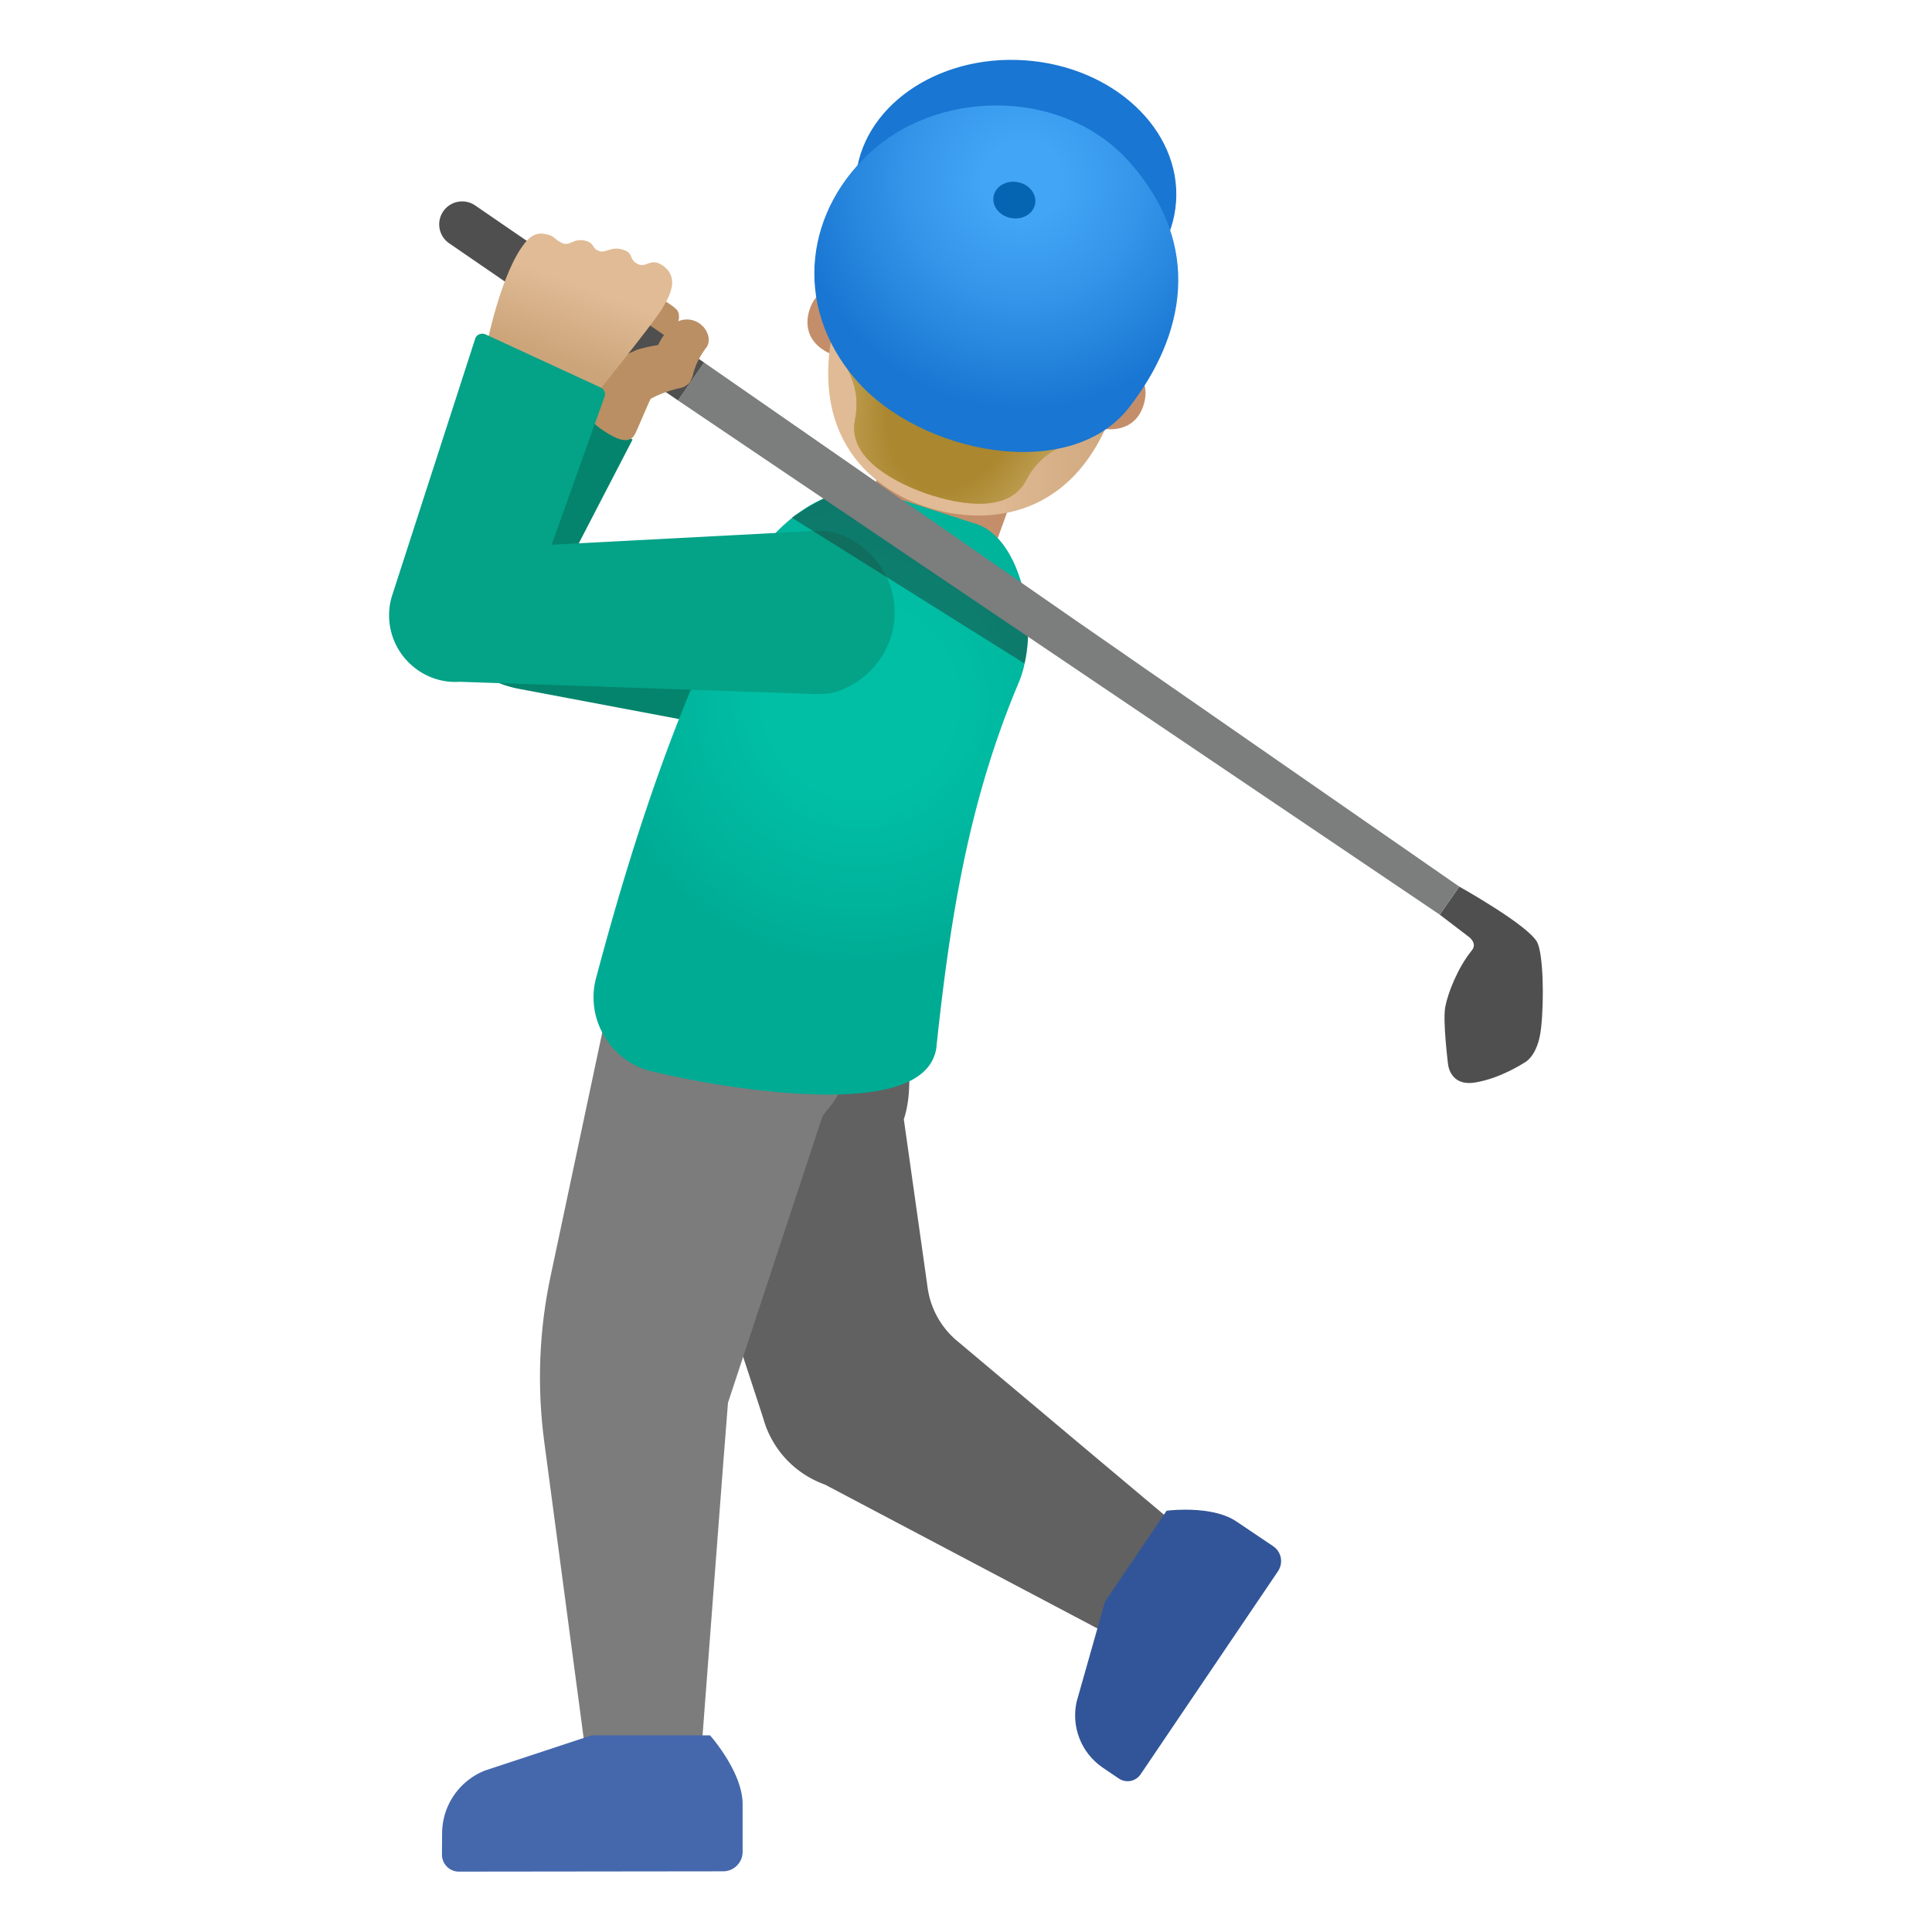 <?xml version="1.0" encoding="utf-8"?><!-- Uploaded to: SVG Repo, www.svgrepo.com, Generator: SVG Repo Mixer Tools -->
<svg width="800px" height="800px" viewBox="0 0 128 128" xmlns="http://www.w3.org/2000/svg" xmlns:xlink="http://www.w3.org/1999/xlink" aria-hidden="true" role="img" class="iconify iconify--noto" preserveAspectRatio="xMidYMid meet">
<path d="M74.66 24.1l-.79-.21l-1.21 4.42c.3.08.6.13.91.13c.97 0 1.89-.47 2.23-1.72c.5-1.85-1.14-2.62-1.14-2.62z" fill="#c48e6a">
</path>
<path d="M55.9 18.95c.01.01-.03 0-.11 0c-.41 0-1.76.12-2.19 1.68c-.45 1.63.63 2.62 1.88 2.97l1.21-4.43l-.79-.22z" fill="#c48e6a">
</path>
<path fill="#c48e6a" d="M68.6 28.72l-3.62 10.06l-8.01-1.84l4.42-20.79z">
</path>
<linearGradient id="IconifyId17ecdb2904d178eab11547" gradientUnits="userSpaceOnUse" x1="54.87" y1="21.565" x2="75.361" y2="21.565">
<stop offset=".5" stop-color="#e0bb95">
</stop>
<stop offset="1" stop-color="#cca47a">
</stop>
</linearGradient>
<path d="M68.61 9.41c-7.41-2.03-10.92 3.18-13.14 11.25c-2.3 8.37 2.49 12.01 6.46 13.1c3.91 1.07 9.92.46 12.24-7.96c2.22-8.08 1.85-14.36-5.56-16.39z" fill="url(#IconifyId17ecdb2904d178eab11547)">
</path>
<radialGradient id="IconifyId17ecdb2904d178eab11548" cx="66.193" cy="-31.903" r="11.674" gradientTransform="matrix(.943 .333 -.345 .977 -5.053 22.088)" gradientUnits="userSpaceOnUse">
<stop offset="0" stop-color="#bfa055">
</stop>
<stop offset="1" stop-color="#ab872f">
</stop>
</radialGradient>
<path d="M69.96 8.79l-.19-.07l-.19-.07c-7.91-2.62-12.01 1.43-13.21 4.83c-1.17 3.28-.93 5.39-.93 5.39l-.58 2.9c.69 2.12 2.33 3.3 1.78 6.08c-.44 2.26 2.06 3.89 4.66 4.83c2.61.9 5.59 1.2 6.66-.83c1.31-2.51 3.34-2.39 5.2-3.61l1.37-2.62s1.51-1.49 2.66-4.78c1.22-3.4.58-9.13-7.23-12.05z" fill="url(#IconifyId17ecdb2904d178eab11548)">
</path>
<radialGradient id="IconifyId17ecdb2904d178eab11549" cx="65.943" cy="-18.975" r="11.674" gradientTransform="matrix(.345 -.977 .617 .218 52.636 94.045)" gradientUnits="userSpaceOnUse">
<stop offset=".589" stop-color="#bfa055" stop-opacity="0">
</stop>
<stop offset=".984" stop-color="#bfa055">
</stop>
</radialGradient>
<path d="M69.96 8.79l-.19-.07l-.19-.07c-7.91-2.62-12.01 1.43-13.21 4.83c-1.17 3.28-.93 5.39-.93 5.39l-.58 2.9c.69 2.12 2.33 3.3 1.78 6.08c-.44 2.26 2.06 3.89 4.66 4.83c2.61.9 5.59 1.2 6.66-.83c1.31-2.51 3.34-2.39 5.2-3.61l1.37-2.62s1.51-1.49 2.66-4.78c1.22-3.4.58-9.13-7.23-12.05z" fill="url(#IconifyId17ecdb2904d178eab11549)">
</path>
<ellipse transform="rotate(-86.09 67.304 12.642)" cx="67.31" cy="12.64" rx="8.66" ry="10.64" fill="#1976d2">
</ellipse>
<radialGradient id="IconifyId17ecdb2904d178eab11550" cx="67.764" cy="118.03" r="15.401" gradientTransform="matrix(1 0 0 -1 0 130)" gradientUnits="userSpaceOnUse">
<stop offset=".17" stop-color="#42a5f5">
</stop>
<stop offset=".457" stop-color="#3798eb">
</stop>
<stop offset=".983" stop-color="#1976d2">
</stop>
</radialGradient>
<path d="M74.89 10.8c4.85 5.52 3.59 11.46-.08 16.19c-3.91 5.05-13.87 3.1-18.13-1.86s-3.3-11.37 1.28-15.3s12.61-3.95 16.93.97z" fill="url(#IconifyId17ecdb2904d178eab11550)">
</path>
<ellipse transform="rotate(-79.682 67.2 13.256)" cx="67.2" cy="13.26" rx="1.21" ry="1.4" fill="#0665b2">
</ellipse>
<path d="M41.86 22.42l-2.74-1.7l1.54-2.5s3.92 1.76 4.25 2.4c.31.63-.41 1.5-.41 1.5c-.96 1.37-1.77.83-2.64.3z" fill="#ba8f63">
</path>
<path d="M63.39 88.82a5.593 5.593 0 0 1-1.93-3.49l-1.58-11.18c1.28-3.67-.57-14.36-9.24-14.36c-1.11 0-2.34.18-3.68.57c-2.17.63-4.84 7.79-4.84 7.79l8.44 25.79c.22.82.61 1.6 1.16 2.31c.79 1 1.82 1.71 2.94 2.11l21.76 11.49l3.67-7l-16.7-14.03z" fill="#616161">
</path>
<path d="M84.35 102.44l-2.42-1.63c-.97-.66-2.39-.79-3.41-.79c-.72 0-1.23.07-1.23.07l-4.08 6.02l-1.88 6.63c-.37 1.66.3 3.38 1.7 4.35l1.09.74c.18.12.38.18.59.18c.33 0 .66-.16.86-.46l9.1-13.45c.37-.55.23-1.29-.32-1.66z" fill="#325599">
</path>
<path d="M41.2 62.28l-4.72 22.26c-.77 3.61-.91 7.33-.42 11l2.95 22.18l7.33-.02s1.87-24.72 1.89-24.76l6.26-18.98l.23-.33c1.93-2.05 2.71-6.93 2.71-6.93L41.2 62.28z" fill="#7c7c7c">
</path>
<path d="M47.04 114.97H39.2l-7.06 2.33a4.49 4.49 0 0 0-2.85 4.15l-.01 1.42c0 .62.5 1.13 1.12 1.13l17.51-.02c.71 0 1.29-.58 1.29-1.29v-3.15c.01-2.14-2.16-4.57-2.16-4.57z" fill="#4568ad">
</path>
<path d="M96.68 58.74s4.66 2.6 5.18 3.72c.38.83.45 3.77.24 5.65c-.2 1.89-1.1 2.29-1.1 2.29s-1.58 1.05-3.28 1.32c-1.71.27-1.79-1.27-1.79-1.27s-.35-2.81-.18-3.73s.83-2.61 1.76-3.75c.42-.51-.26-.95-.26-.95l-1.86-1.42l1.29-1.86z" fill="#504f4f">
</path>
<path d="M37.38 37.86l4.53-8.74l-6.84-3.6l-5.85 11.29a5.407 5.407 0 0 0 0 4.98a7.366 7.366 0 0 0 5.17 3.85l20.62 3.89l1.38-9.78l-19.01-1.89z" fill="#04846c">
</path>
<radialGradient id="IconifyId17ecdb2904d178eab11551" cx="56.99" cy="46.455" r="17.431" gradientUnits="userSpaceOnUse">
<stop offset=".364" stop-color="#00bfa5">
</stop>
<stop offset=".812" stop-color="#00b29a">
</stop>
<stop offset="1" stop-color="#00ab94">
</stop>
</radialGradient>
<path d="M67.88 43.96c-.08.42-.21.83-.36 1.2c-3.24 7.66-4.54 15.26-5.49 24.31c-.14.81-.59 1.44-1.34 1.92c-1.3.83-3.44 1.13-5.81 1.13c-4.61 0-10.09-1.12-11.93-1.6h-.01a5.017 5.017 0 0 1-3.01-2.46a4.993 4.993 0 0 1-.39-3.84c2.92-10.99 6.14-19.72 9.58-25.91c.61-1.52 1.83-3.18 3.36-4.4c.08-.07.15-.13.23-.19c.02-.01.03-.02.05-.03c.56-.42 1.15-.78 1.77-1.04c.01 0 .02-.01.03-.01c.58-.26 1.18-.43 1.79-.5h.01c.8-.1 1.62-.02 2.43.27l5.94 1.92c1.02.36 1.87 1.28 2.49 2.66c.3.68.53 1.42.68 2.19c.29 1.47.29 3.03-.02 4.38z" fill="url(#IconifyId17ecdb2904d178eab11551)">
</path>
<path d="M67.88 43.96l-8.25-5.17l-.48-.3l-6.67-4.18l-.02-.02l.25-.17c.02-.01.03-.02.05-.03c.38-.24 1.08-.68 1.77-1.04c.01 0 .02-.01.03-.01c.62-.33 1.23-.58 1.58-.56c.04 0 .11.02.21.06h.01c.5.21 1.65.87 3.13 1.77c.21.13.43.26.65.4c1.66 1.02 4.95 3.08 7.76 4.87c.29 1.47.29 3.03-.02 4.38z" opacity=".4" fill="#212121">
</path>
<path fill="#7c7d7d" d="M95.39 60.6l1.29-1.86l-50.03-34.72l-1.73 2.51z">
</path>
<path d="M44.92 26.53l1.73-2.51l-15.17-10.41a1.521 1.521 0 0 0-1.72 2.51l15.16 10.41z" fill="#504f4f">
</path>
<path d="M46.73 21.82c-.33-.49-.91-.74-1.49-.63c-.6.11-1 .62-1.22.97c-.03.04-.25.33-.42.7c-.53.08-1.07.21-1.39.31l-3.08 1.38c-.18.08-.29.25-.3.44l-.08 2.12c0 .06.01.11.02.16c.18.64 1.46 1.5 2.1 1.76c.16.06.36.13.56.13c.12 0 .24-.02.36-.09c.21-.11.29-.29.69-1.23c.2-.46.56-1.31.63-1.42c.95-.53 2-.72 2.07-.74c.1-.03.2-.08.29-.15c.22-.11.3-.32.3-.34c.09-.16.15-.35.17-.5l.09-.27c.26-.77.76-1.39.8-1.44c.2-.31.16-.77-.1-1.16z" fill="#ba8f63">
</path>
<g>
<linearGradient id="IconifyId17ecdb2904d178eab11552" gradientUnits="userSpaceOnUse" x1="39.889" y1="16.4" x2="37.098" y2="23.934">
<stop offset=".35" stop-color="#e0bb95">
</stop>
<stop offset="1" stop-color="#cca47a">
</stop>
</linearGradient>
<path d="M44.07 17.72c-.92-.79-1.2.07-1.8-.22s-.31-.69-.86-.91c-.91-.36-1.25.22-1.73.04c-.5-.18-.25-.54-.94-.69c-.78-.17-.97.4-1.51.16c-.53-.25-.45-.45-1.02-.58c-.61-.14-1.07.01-1.66.88c-1.56 2.29-2.42 7.02-2.42 7.02l6.77 3.45s4.35-5.42 4.91-6.32c.54-.89 1.18-2.03.26-2.83z" fill="url(#IconifyId17ecdb2904d178eab11552)">
</path>
</g>
<g>
<path d="M59.27 40.58c0 2.8-2.1 4.87-4.2 5.33c-.08.06-1.2.08-1.37.06l-23.24-.8c-1.14.08-2.29-.3-3.18-1.09a4.402 4.402 0 0 1-1.26-4.75l5.46-16.88c.04-.14.14-.25.27-.3a.53.53 0 0 1 .41 0l7.63 3.52c.24.11.35.38.26.62l-3.5 9.8l17.14-.9c.03-.01.1-.01.18-.01c.35-.02 1.03-.01 1.09.04c1.51.28 3.03 1.38 3.79 3.02c.33.69.52 1.48.52 2.34z" fill="#04a287">
</path>
</g>
<path d="M58.75 38.24l-4.88-3.06c.35-.02 1.03-.01 1.09.04c1.51.28 3.03 1.38 3.79 3.02z" opacity=".4" fill="#212121">
</path>
</svg>